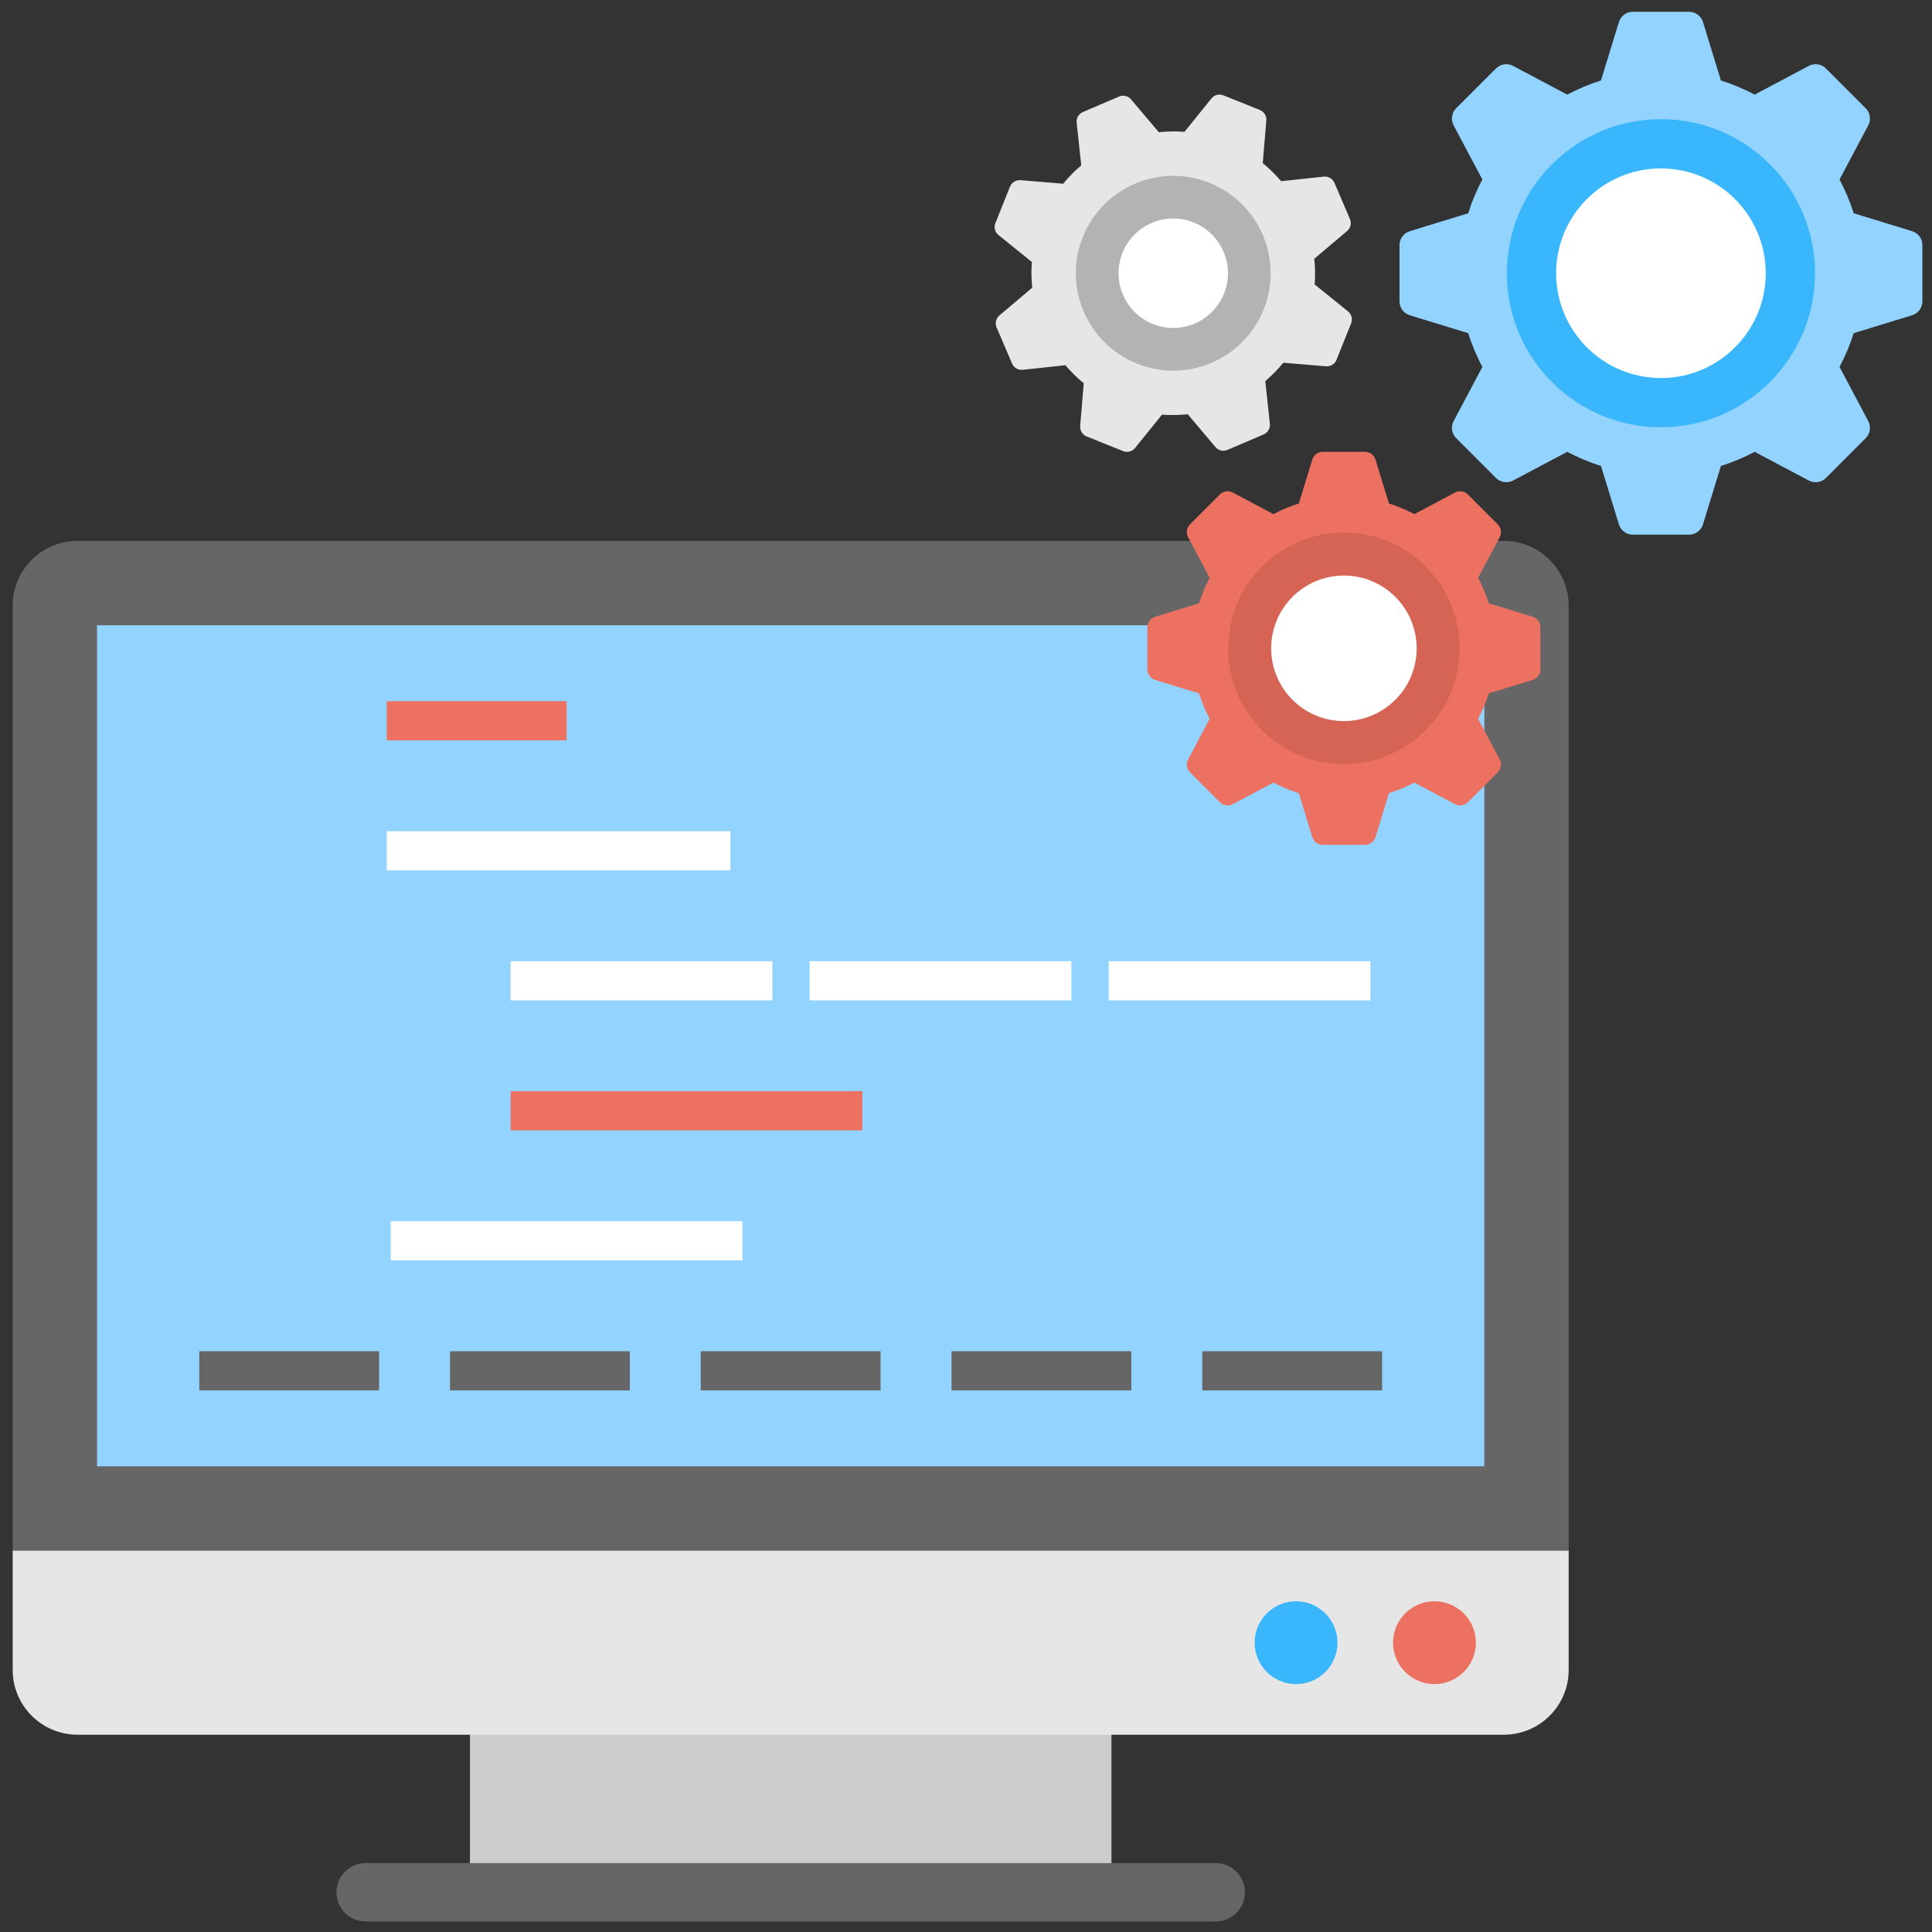 <?xml version="1.0" encoding="UTF-8" standalone="no"?><!DOCTYPE svg PUBLIC "-//W3C//DTD SVG 1.1//EN" "http://www.w3.org/Graphics/SVG/1.1/DTD/svg11.dtd"><svg width="100%" height="100%" viewBox="0 0 136 136" version="1.1" xmlns="http://www.w3.org/2000/svg" xmlns:xlink="http://www.w3.org/1999/xlink" xml:space="preserve" xmlns:serif="http://www.serif.com/" style="fill-rule:evenodd;clip-rule:evenodd;stroke-linejoin:round;stroke-miterlimit:2;"><rect x="0" y="0" width="136" height="136" fill="#333333" stroke="none"/><g><rect x="33.08" y="118.707" width="45.159" height="14.286" style="fill:#ccc;"/><path d="M85.58,131.15l-59.841,0c-1.135,0 -2.055,0.921 -2.055,2.055c-0,1.134 0.92,2.054 2.055,2.054l59.841,0c1.134,0 2.054,-0.92 2.054,-2.054c-0,-1.134 -0.92,-2.055 -2.054,-2.055" style="fill:#666;fill-rule:nonzero;"/><path d="M105.861,38.077l-100.404,0c-2.521,0 -4.564,2.043 -4.564,4.564l-0,66.513l109.532,0l-0,-66.513c-0,-2.521 -2.043,-4.564 -4.564,-4.564" style="fill:#666;fill-rule:nonzero;"/><path d="M0.893,109.154l-0,8.395c-0,2.52 2.043,4.563 4.564,4.563l100.404,0c2.521,0 4.564,-2.043 4.564,-4.563l-0,-8.395l-109.532,0Z" style="fill:#e6e6e6;fill-rule:nonzero;"/><path d="M100.977,112.719c-1.61,-0 -2.916,1.305 -2.916,2.915c0,1.61 1.306,2.916 2.916,2.916c1.61,-0 2.916,-1.306 2.916,-2.916c0,-1.61 -1.306,-2.915 -2.916,-2.915" style="fill:#ed7161;fill-rule:nonzero;"/><path d="M91.234,112.719c-1.61,-0 -2.916,1.305 -2.916,2.915c-0,1.61 1.306,2.916 2.916,2.916c1.61,-0 2.916,-1.306 2.916,-2.916c-0,-1.61 -1.306,-2.915 -2.916,-2.915" style="fill:#3ab7fc;fill-rule:nonzero;"/><rect x="6.83" y="44.015" width="97.657" height="59.203" style="fill:#92d3ff;"/><path d="M98.516,17.251c0,-0.448 0.292,-0.845 0.722,-0.976l4.115,-1.263c0.257,-0.828 0.596,-1.62 0.993,-2.378l-2.022,-3.812c-0.21,-0.396 -0.137,-0.884 0.18,-1.201l2.803,-2.802c0.317,-0.318 0.805,-0.392 1.201,-0.181l3.813,2.023c0.756,-0.399 1.548,-0.736 2.377,-0.994l1.262,-4.115c0.132,-0.428 0.528,-0.722 0.977,-0.722l3.963,-0c0.449,-0 0.845,0.294 0.977,0.722l1.263,4.115c0.828,0.258 1.621,0.595 2.376,0.994l3.812,-2.023c0.397,-0.209 0.885,-0.136 1.202,0.181l2.802,2.802c0.318,0.318 0.391,0.805 0.181,1.201l-2.022,3.812c0.398,0.758 0.736,1.55 0.994,2.377l4.115,1.264c0.429,0.131 0.722,0.528 0.722,0.976l0,3.963c0,0.449 -0.293,0.845 -0.723,0.977l-4.114,1.263c-0.258,0.829 -0.596,1.621 -0.994,2.377l2.022,3.814c0.211,0.396 0.138,0.883 -0.18,1.2l-2.802,2.803c-0.318,0.318 -0.806,0.39 -1.202,0.18l-3.813,-2.022c-0.756,0.397 -1.548,0.736 -2.376,0.992l-1.263,4.115c-0.132,0.43 -0.528,0.724 -0.977,0.724l-3.963,-0c-0.449,-0 -0.845,-0.294 -0.977,-0.724l-1.262,-4.115c-0.829,-0.256 -1.621,-0.595 -2.377,-0.992l-3.813,2.022c-0.396,0.21 -0.884,0.137 -1.201,-0.18l-2.802,-2.803c-0.318,-0.317 -0.391,-0.804 -0.18,-1.201l2.022,-3.812c-0.398,-0.755 -0.737,-1.549 -0.994,-2.378l-4.115,-1.261c-0.43,-0.132 -0.722,-0.528 -0.722,-0.977l0,-3.965Z" style="fill:#92d3ff;fill-rule:nonzero;"/><path d="M127.764,19.233c-0,5.989 -4.855,10.844 -10.845,10.844c-5.989,0 -10.844,-4.855 -10.844,-10.844c-0,-5.99 4.855,-10.845 10.844,-10.845c5.99,0 10.845,4.855 10.845,10.845" style="fill:#3ab7fc;fill-rule:nonzero;"/><path d="M124.296,19.233c-0,4.074 -3.303,7.377 -7.377,7.377c-4.075,0 -7.377,-3.303 -7.377,-7.377c-0,-4.075 3.302,-7.377 7.377,-7.377c4.074,0 7.377,3.302 7.377,7.377" style="fill:#fff;fill-rule:nonzero;"/><path d="M80.77,44.149c0,-0.336 0.22,-0.635 0.542,-0.733l3.093,-0.95c0.194,-0.622 0.448,-1.218 0.747,-1.787l-1.52,-2.865c-0.158,-0.298 -0.103,-0.665 0.136,-0.903l2.106,-2.106c0.239,-0.239 0.605,-0.295 0.903,-0.135l2.866,1.52c0.568,-0.3 1.163,-0.554 1.786,-0.748l0.949,-3.092c0.099,-0.322 0.397,-0.543 0.734,-0.543l2.979,-0c0.337,-0 0.635,0.221 0.734,0.543l0.949,3.092c0.622,0.194 1.218,0.448 1.787,0.748l2.865,-1.52c0.298,-0.158 0.664,-0.103 0.903,0.135l2.106,2.106c0.238,0.239 0.293,0.605 0.135,0.903l-1.519,2.865c0.298,0.569 0.552,1.165 0.746,1.786l3.094,0.951c0.322,0.098 0.542,0.397 0.542,0.733l0,2.979c0,0.337 -0.22,0.635 -0.543,0.734l-3.093,0.95c-0.192,0.623 -0.447,1.218 -0.745,1.786l1.519,2.866c0.157,0.298 0.103,0.664 -0.136,0.902l-2.106,2.107c-0.239,0.239 -0.605,0.293 -0.903,0.135l-2.865,-1.52c-0.569,0.299 -1.165,0.554 -1.787,0.747l-0.948,3.092c-0.1,0.323 -0.398,0.544 -0.735,0.544l-2.979,-0c-0.337,-0 -0.635,-0.221 -0.734,-0.544l-0.949,-3.092c-0.623,-0.193 -1.218,-0.448 -1.786,-0.747l-2.866,1.52c-0.298,0.158 -0.664,0.103 -0.903,-0.135l-2.106,-2.107c-0.238,-0.238 -0.293,-0.604 -0.135,-0.903l1.519,-2.864c-0.299,-0.568 -0.553,-1.164 -0.747,-1.787l-3.093,-0.949c-0.322,-0.099 -0.542,-0.397 -0.542,-0.734l0,-2.98Z" style="fill:#ed7161;fill-rule:nonzero;"/><path d="M102.752,45.638c0,4.501 -3.649,8.151 -8.15,8.151c-4.502,0 -8.151,-3.65 -8.151,-8.151c0,-4.501 3.649,-8.15 8.151,-8.15c4.501,0 8.15,3.649 8.15,8.15" style="fill:#d56455;fill-rule:nonzero;"/><path d="M99.723,45.638c-0,2.829 -2.292,5.121 -5.121,5.121c-2.828,0 -5.121,-2.292 -5.121,-5.121c-0,-2.828 2.293,-5.121 5.121,-5.121c2.829,0 5.121,2.293 5.121,5.121" style="fill:#fff;fill-rule:nonzero;"/><path d="M72.662,20.253c-0.062,-0.598 -0.075,-1.203 -0.027,-1.811l-2.348,-1.894c-0.25,-0.202 -0.338,-0.543 -0.219,-0.84l1.029,-2.57c0.12,-0.298 0.419,-0.482 0.739,-0.456l3.006,0.252c0.384,-0.473 0.812,-0.903 1.27,-1.292l-0.322,-3.008c-0.034,-0.319 0.144,-0.622 0.439,-0.748l2.544,-1.089c0.295,-0.126 0.638,-0.045 0.845,0.2l1.954,2.309c0.596,-0.061 1.202,-0.075 1.81,-0.027l1.893,-2.347c0.201,-0.25 0.542,-0.339 0.841,-0.22l2.568,1.029c0.298,0.121 0.483,0.42 0.457,0.74l-0.251,3.005c0.473,0.384 0.901,0.812 1.291,1.269l3.006,-0.321c0.32,-0.035 0.623,0.144 0.75,0.439l1.089,2.544c0.126,0.294 0.045,0.638 -0.2,0.845l-2.309,1.952c0.062,0.598 0.076,1.204 0.027,1.812l2.347,1.894c0.25,0.2 0.339,0.541 0.22,0.839l-1.029,2.571c-0.12,0.298 -0.419,0.482 -0.739,0.456l-3.006,-0.252c-0.384,0.474 -0.812,0.902 -1.269,1.292l0.322,3.006c0.033,0.32 -0.145,0.623 -0.44,0.75l-2.544,1.088c-0.295,0.126 -0.638,0.045 -0.845,-0.201l-1.953,-2.308c-0.597,0.061 -1.202,0.075 -1.811,0.027l-1.893,2.346c-0.201,0.252 -0.542,0.339 -0.841,0.221l-2.568,-1.031c-0.298,-0.119 -0.483,-0.418 -0.457,-0.738l0.251,-3.005c-0.473,-0.385 -0.901,-0.813 -1.291,-1.271l-3.006,0.323c-0.32,0.034 -0.623,-0.145 -0.75,-0.44l-1.088,-2.543c-0.127,-0.296 -0.045,-0.638 0.199,-0.846l2.309,-1.952Z" style="fill:#e6e6e6;fill-rule:nonzero;"/><path d="M88.954,21.784c-1.409,3.515 -5.399,5.223 -8.915,3.814c-3.515,-1.408 -5.223,-5.399 -3.814,-8.915c1.408,-3.515 5.399,-5.223 8.914,-3.814c3.515,1.408 5.223,5.399 3.815,8.915" style="fill:#b3b3b3;fill-rule:nonzero;"/><path d="M86.164,20.666c-0.791,1.974 -3.033,2.934 -5.007,2.143c-1.974,-0.791 -2.934,-3.033 -2.143,-5.008c0.791,-1.974 3.033,-2.933 5.007,-2.142c1.975,0.791 2.934,3.033 2.143,5.007" style="fill:#fff;fill-rule:nonzero;"/><rect x="27.225" y="49.358" width="12.659" height="2.757" style="fill:#ed7161;"/><rect x="14.027" y="95.117" width="12.658" height="2.758" style="fill:#666;"/><rect x="31.677" y="95.117" width="12.659" height="2.758" style="fill:#666;"/><rect x="49.329" y="95.117" width="12.658" height="2.758" style="fill:#666;"/><rect x="66.981" y="95.117" width="12.658" height="2.758" style="fill:#666;"/><rect x="84.632" y="95.117" width="12.658" height="2.758" style="fill:#666;"/><rect x="27.226" y="58.51" width="24.191" height="2.757" style="fill:#fff;"/><rect x="35.946" y="76.813" width="24.754" height="2.758" style="fill:#ed7161;"/><rect x="27.507" y="85.966" width="24.754" height="2.757" style="fill:#fff;"/><rect x="35.946" y="67.662" width="18.425" height="2.757" style="fill:#fff;"/><rect x="56.994" y="67.662" width="18.425" height="2.757" style="fill:#fff;"/><rect x="78.043" y="67.662" width="18.424" height="2.757" style="fill:#fff;"/></g></svg>